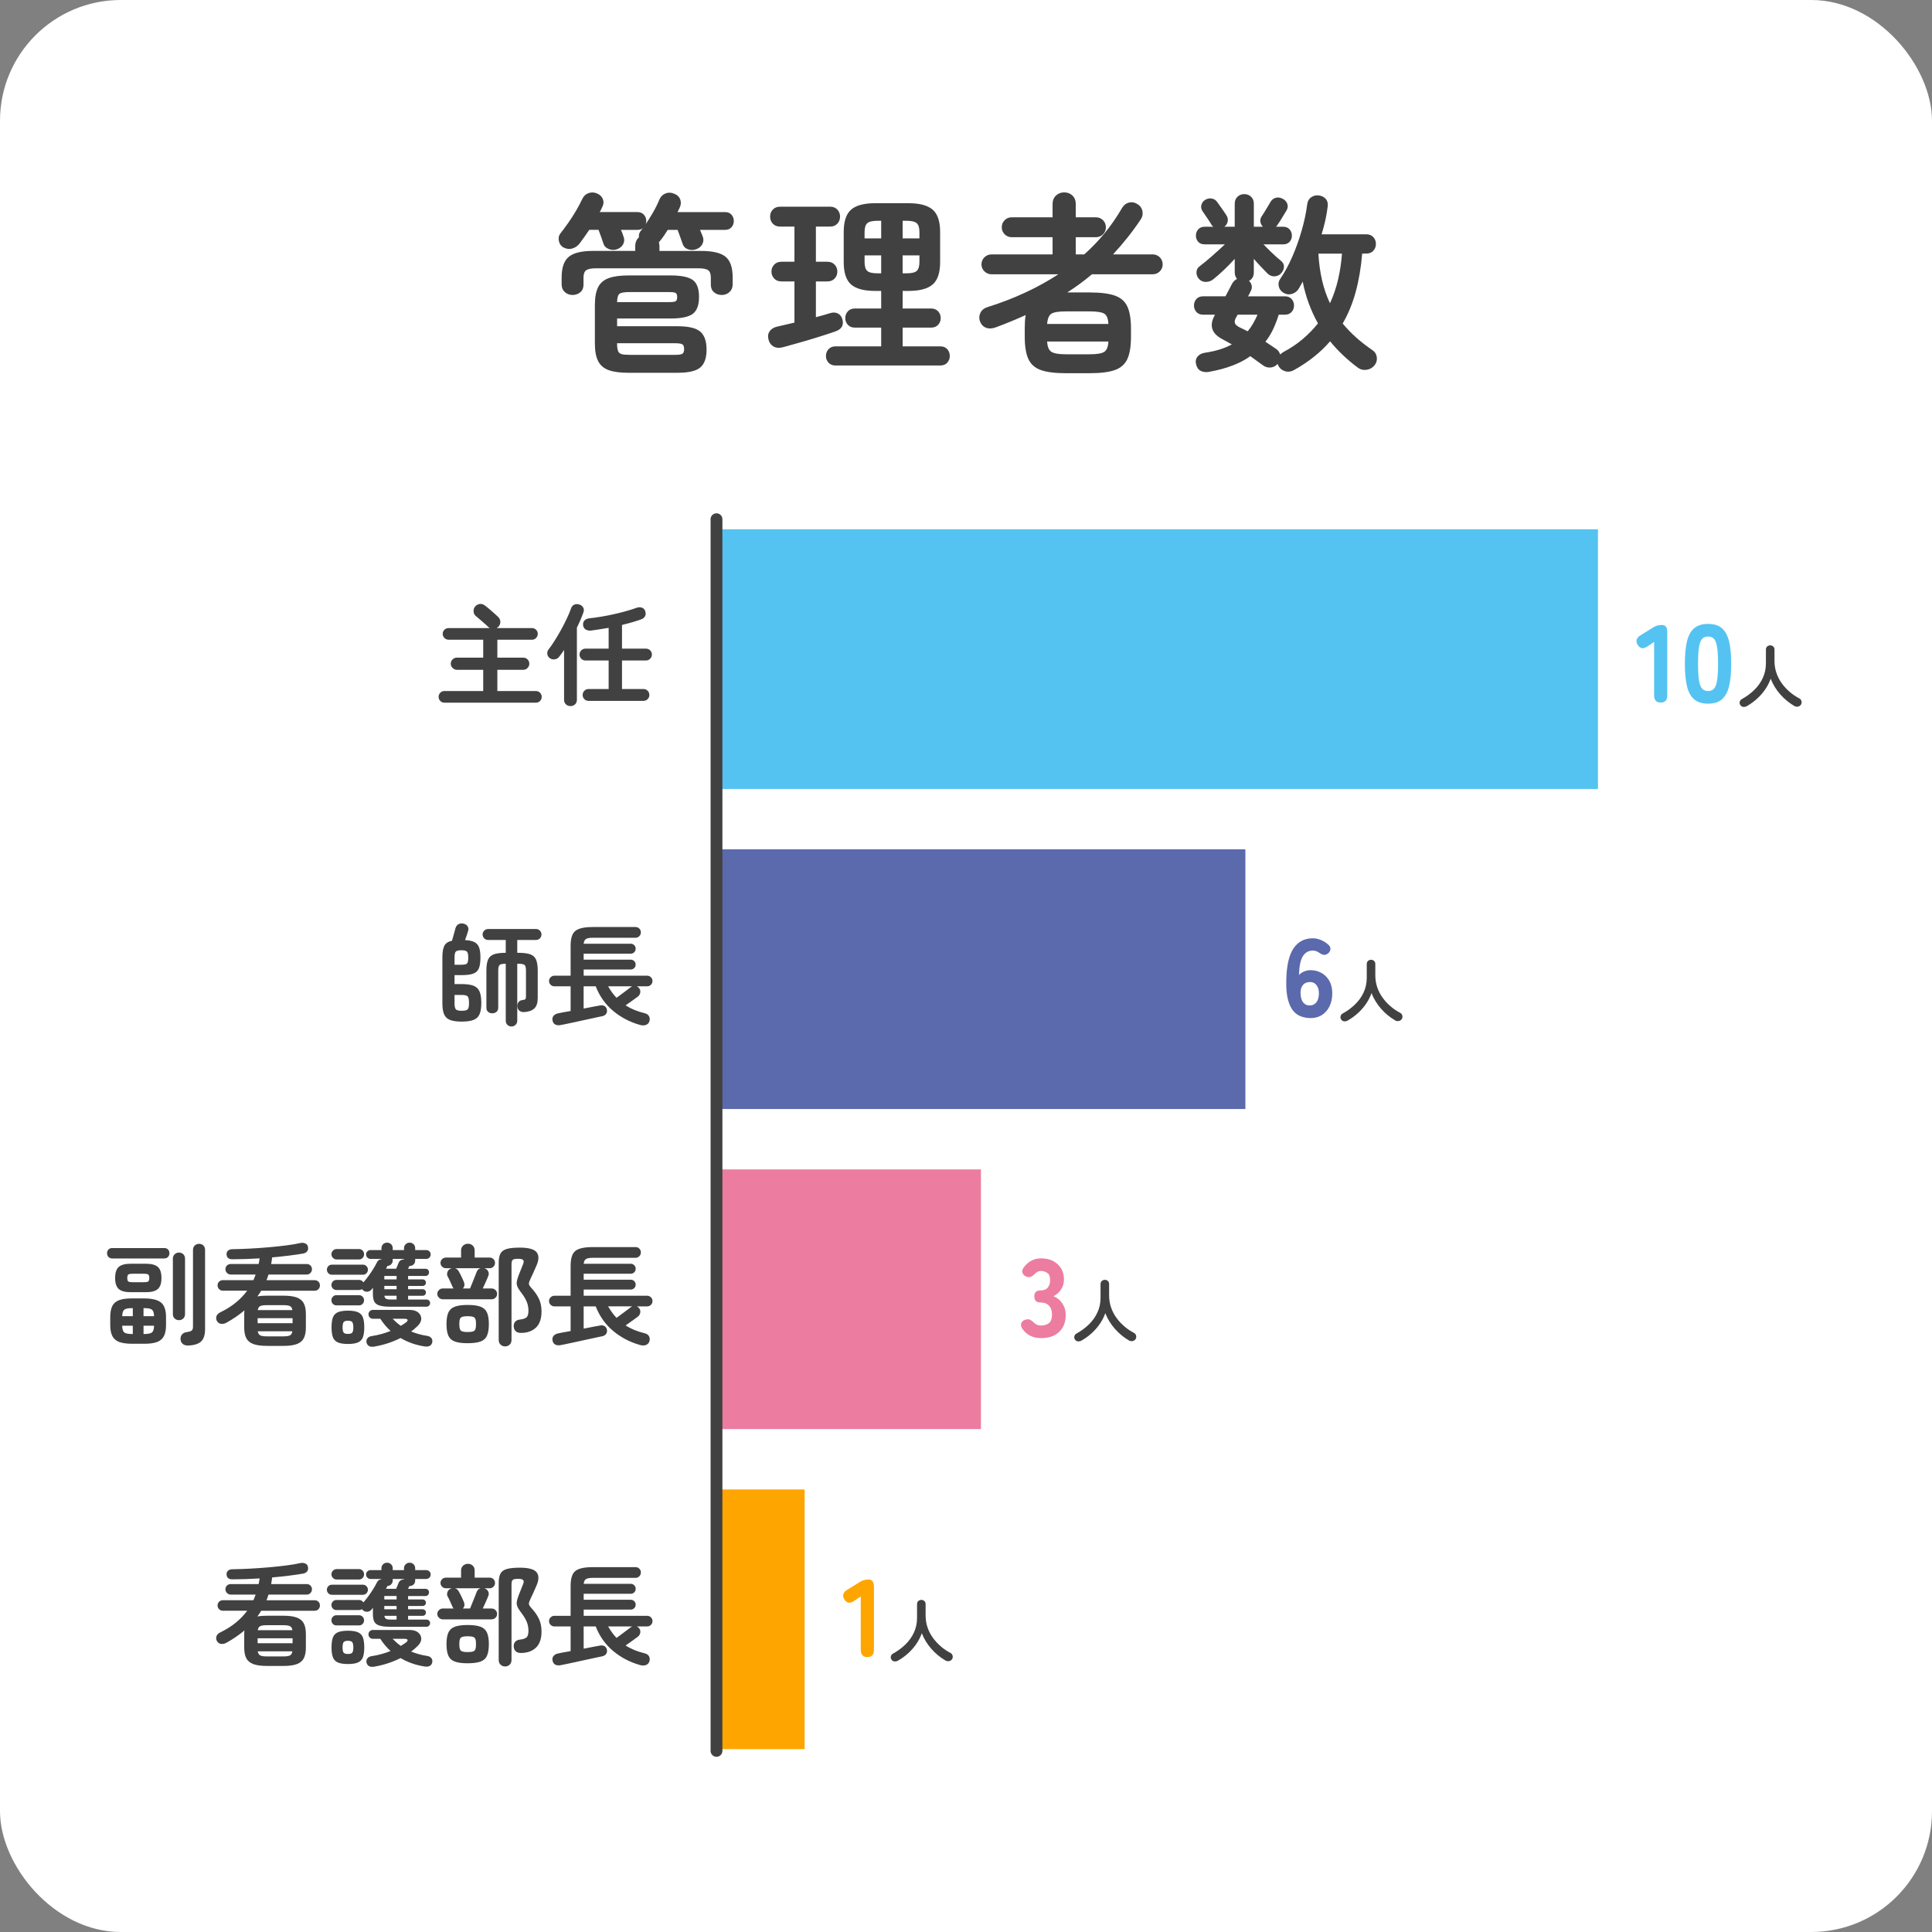 <?xml version="1.0" encoding="UTF-8"?><svg id="_イヤー_2" xmlns="http://www.w3.org/2000/svg" viewBox="0 0 160 160"><rect x="0" y="0" width="160" height="160" fill="#808080" stroke="none"/><defs><style>.cls-1{fill:#ed7ca1;}.cls-2{fill:#fff;}.cls-3{fill:orange;}.cls-4{fill:#414141;}.cls-5{fill:#5b69ad;}.cls-6{fill:#54c3f1;}.cls-7{fill:none;stroke:#414141;stroke-linecap:round;stroke-linejoin:round;stroke-width:.979px;}</style></defs><g id="_イヤー_1-2"><g><rect class="cls-2" width="160" height="160" rx="10" ry="10"/><g><path class="cls-4" d="M47.408,24.427c-.245,0-.456-.08-.632-.239-.176-.16-.264-.374-.264-.641v-.56c0-.821,.197-1.395,.592-1.72,.395-.326,1.066-.488,2.016-.488h3.488v-.384c0-.32,.102-.565,.304-.736-.021-.202,.026-.379,.144-.528l.192-.24c-.106,.097-.261,.145-.464,.145h-1.359c.042,.096,.082,.189,.119,.28s.066,.179,.088,.264c.086,.203,.082,.405-.008,.608-.091,.202-.259,.352-.504,.447-.234,.086-.467,.083-.695-.008-.23-.091-.377-.231-.441-.424-.053-.171-.119-.365-.199-.584s-.152-.413-.217-.584h-.768c-.287,.427-.56,.811-.816,1.152-.17,.202-.373,.336-.607,.399-.234,.064-.475,.032-.72-.096-.203-.117-.328-.299-.376-.544-.049-.245-.003-.453,.136-.624,.202-.256,.419-.547,.647-.872,.23-.325,.445-.661,.648-1.008s.373-.67,.512-.968c.117-.246,.297-.408,.537-.488,.239-.08,.482-.062,.728,.056,.224,.106,.373,.264,.448,.472,.074,.208,.053,.419-.064,.633-.031,.074-.064,.146-.096,.216-.032,.069-.07,.136-.112,.2h3.12c.225,0,.402,.071,.536,.216,.133,.144,.2,.317,.2,.52,0,.118-.021,.214-.064,.288,.213-.309,.424-.646,.632-1.008s.382-.715,.521-1.056c.105-.245,.277-.414,.512-.504,.234-.091,.485-.078,.752,.04,.234,.096,.389,.253,.464,.472s.059,.439-.048,.664c-.032,.063-.062,.125-.088,.184-.027,.059-.057,.12-.088,.185h3.936c.225,0,.4,.071,.528,.216,.128,.144,.192,.317,.192,.52s-.064,.376-.192,.521c-.128,.144-.304,.216-.528,.216h-2.08c.043,.096,.083,.189,.12,.28,.038,.091,.072,.179,.104,.264,.085,.214,.077,.422-.024,.624-.102,.203-.27,.347-.504,.432-.235,.086-.464,.088-.688,.009-.224-.08-.373-.232-.447-.456-.054-.16-.12-.35-.2-.568s-.151-.413-.216-.584h-.816c-.106,.171-.211,.331-.312,.479-.101,.15-.205,.288-.312,.416-.011,.021-.026,.043-.048,.064l-.064,.064c.033,.096,.049,.208,.049,.336v.384h3.455c.949,0,1.622,.16,2.017,.479,.395,.32,.592,.891,.592,1.712v.576c0,.267-.088,.48-.264,.641-.177,.159-.387,.239-.632,.239-.256,0-.473-.074-.648-.224s-.264-.357-.264-.624v-.592c0-.299-.072-.501-.217-.608-.144-.106-.413-.16-.807-.16h-8.496c-.385,0-.651,.054-.801,.16-.149,.107-.224,.31-.224,.608v.592c0,.267-.089,.475-.265,.624s-.392,.224-.647,.224Zm4.672,6.448c-.693,0-1.245-.072-1.655-.216-.412-.145-.707-.395-.889-.752s-.271-.846-.271-1.464v-3.185c0-.618,.088-1.106,.264-1.464s.469-.61,.88-.76c.41-.149,.957-.224,1.64-.224h3.473c.885,0,1.501,.125,1.848,.376,.346,.25,.52,.717,.52,1.399s-.174,1.152-.52,1.408c-.347,.256-.963,.384-1.848,.384h-4.416v.641h5.008c.906,0,1.533,.149,1.88,.447,.347,.299,.521,.795,.521,1.488s-.174,1.187-.521,1.48c-.347,.293-.974,.439-1.88,.439h-4.032Zm-.976-5.855h4.32c.287,0,.469-.027,.543-.08,.074-.054,.112-.166,.112-.336,0-.171-.038-.283-.112-.336-.074-.054-.256-.08-.543-.08h-3.281c-.426,0-.703,.045-.832,.136-.127,.091-.197,.322-.207,.696Zm1.072,4.367h3.743c.31,0,.509-.031,.601-.096,.09-.063,.136-.192,.136-.384,0-.192-.046-.32-.136-.384-.092-.064-.291-.097-.601-.097h-4.815v.017c0,.277,.025,.485,.08,.624,.053,.139,.156,.227,.312,.264,.154,.037,.382,.056,.681,.056Z"/><path class="cls-4" d="M64.817,28.763c-.299,.075-.552,.051-.761-.071-.207-.123-.344-.307-.407-.553-.075-.276-.046-.512,.088-.703,.134-.192,.339-.32,.616-.385,.213-.053,.442-.106,.688-.16,.246-.053,.496-.111,.752-.176v-3.408h-1.072c-.256,0-.459-.079-.607-.239-.149-.16-.225-.353-.225-.576s.075-.416,.225-.576c.148-.16,.352-.24,.607-.24h1.072v-2.912h-1.184c-.256,0-.459-.08-.608-.239-.149-.16-.224-.357-.224-.593,0-.224,.074-.416,.224-.575,.149-.16,.353-.24,.608-.24h4.144c.245,0,.442,.08,.593,.24,.148,.159,.224,.352,.224,.575,0,.235-.075,.433-.224,.593-.15,.159-.348,.239-.593,.239h-1.184v2.912h.944c.256,0,.458,.08,.607,.24s.225,.353,.225,.576-.075,.416-.225,.576-.352,.239-.607,.239h-.944v2.961c.213-.054,.421-.109,.624-.169,.202-.058,.389-.114,.56-.168,.245-.074,.459-.063,.64,.032,.182,.097,.305,.256,.369,.48,.139,.49-.059,.826-.593,1.008-.362,.128-.808,.274-1.336,.439-.528,.166-1.063,.326-1.608,.48-.543,.154-1.013,.285-1.407,.392Zm4.368,1.505c-.235,0-.424-.078-.568-.232-.145-.155-.216-.339-.216-.552,0-.225,.071-.413,.216-.568,.145-.154,.333-.232,.568-.232h3.791v-1.552h-2.191c-.234,0-.424-.077-.568-.231-.144-.155-.216-.339-.216-.553,0-.224,.072-.413,.216-.567,.145-.154,.334-.232,.568-.232h2.191v-1.456h-.496c-.928,0-1.594-.178-2-.536-.404-.356-.607-.973-.607-1.848v-2.496c0-.874,.203-1.49,.607-1.848,.406-.357,1.072-.536,2-.536h2.753c.928,0,1.597,.179,2.008,.536s.616,.974,.616,1.848v2.496c0,.875-.205,1.491-.616,1.848-.411,.358-1.08,.536-2.008,.536h-.48v1.456h2.353c.245,0,.439,.078,.584,.232,.144,.154,.216,.344,.216,.567,0,.214-.072,.397-.216,.553-.145,.154-.339,.231-.584,.231h-2.353v1.552h3.12c.246,0,.438,.078,.576,.232,.139,.155,.208,.344,.208,.568,0,.213-.069,.396-.208,.552-.139,.154-.33,.232-.576,.232h-8.688Zm2.416-10.528h1.375v-1.456h-.303c-.416,0-.699,.066-.849,.2-.149,.133-.224,.381-.224,.744v.512Zm1.072,2.896h.303v-1.487h-1.375v.544c0,.362,.074,.61,.224,.744,.149,.133,.433,.199,.849,.199Zm2.079-2.896h1.392v-.512c0-.363-.074-.611-.223-.744-.15-.134-.433-.2-.849-.2h-.32v1.456Zm0,2.896h.32c.416,0,.698-.066,.849-.199,.148-.134,.223-.382,.223-.744v-.544h-1.392v1.487Z"/><path class="cls-4" d="M88.273,30.908c-.896,0-1.59-.088-2.08-.264-.49-.177-.835-.483-1.032-.921-.197-.437-.296-1.045-.296-1.823v-.688c0-.213,.006-.413,.016-.6,.011-.187,.032-.36,.064-.521-.779,.353-1.595,.688-2.448,1.008-.31,.118-.584,.134-.823,.049-.24-.086-.414-.267-.521-.544-.085-.246-.069-.483,.048-.713,.117-.229,.325-.386,.624-.472,2.165-.683,4.106-1.584,5.824-2.704h-5.536c-.225,0-.419-.08-.584-.239-.166-.16-.248-.353-.248-.576,0-.234,.082-.433,.248-.593,.165-.159,.359-.239,.584-.239h5.057v-1.424h-3.393c-.225,0-.416-.08-.576-.24s-.24-.353-.24-.576c0-.234,.08-.432,.24-.592s.352-.24,.576-.24h3.393v-1.104c0-.287,.093-.52,.279-.695s.413-.265,.68-.265c.277,0,.507,.089,.688,.265,.181,.176,.272,.408,.272,.695v1.104h1.664c.234,0,.432,.08,.592,.24s.24,.357,.24,.592c0,.224-.08,.416-.24,.576s-.357,.24-.592,.24h-1.664v1.424h.703c1.238-1.099,2.277-2.373,3.12-3.824,.139-.245,.331-.4,.576-.464,.245-.064,.485-.021,.72,.128,.213,.128,.347,.314,.4,.56,.053,.246,.01,.475-.128,.688-.362,.544-.736,1.056-1.12,1.536-.385,.479-.779,.938-1.184,1.376h3.279c.234,0,.432,.08,.592,.239,.16,.16,.24,.358,.24,.593,0,.224-.08,.416-.24,.576-.16,.159-.357,.239-.592,.239h-5.023c-.662,.555-1.344,1.057-2.049,1.504h1.856c.907,0,1.605,.088,2.097,.265,.49,.176,.834,.479,1.031,.912,.197,.432,.296,1.037,.296,1.815v.688c0,.778-.099,1.387-.296,1.823-.197,.438-.541,.744-1.031,.921-.491,.176-1.189,.264-2.097,.264h-1.968Zm-1.553-4.08h5.072c-.021-.438-.133-.72-.336-.848s-.607-.192-1.216-.192h-1.968c-.598,0-.998,.064-1.2,.192s-.319,.41-.353,.848Zm1.553,2.512h1.968c.608,0,1.013-.069,1.216-.208s.314-.421,.336-.848h-5.072c.021,.427,.137,.709,.345,.848s.61,.208,1.208,.208Z"/><path class="cls-4" d="M100.144,30.796c-.277,.043-.512,.017-.703-.08-.192-.096-.32-.277-.385-.544-.064-.245-.026-.456,.112-.632s.347-.285,.624-.328c.875-.128,1.615-.357,2.225-.688-.129-.075-.257-.146-.385-.217-.128-.068-.25-.136-.368-.199-.938-.48-1.151-1.163-.64-2.048h-.992c-.234,0-.418-.075-.552-.225s-.2-.325-.2-.528c0-.213,.066-.394,.2-.544,.134-.148,.317-.224,.552-.224h1.855c.097-.182,.189-.357,.281-.528,.09-.17,.172-.33,.248-.479,.117-.214,.261-.357,.432-.433-.129-.148-.192-.33-.192-.544v-1.119c-.277,.309-.573,.613-.888,.911-.314,.299-.605,.555-.872,.769-.182,.149-.39,.227-.624,.231-.234,.006-.432-.082-.592-.264-.139-.16-.203-.344-.192-.552s.101-.371,.272-.488c.309-.234,.664-.528,1.063-.88s.739-.661,1.017-.928h-1.681c-.224,0-.399-.069-.528-.208-.127-.139-.191-.31-.191-.513s.064-.376,.191-.52c.129-.144,.305-.216,.528-.216h.736c-.075-.043-.14-.112-.192-.208-.043-.085-.111-.197-.208-.336-.096-.139-.192-.28-.288-.424-.096-.145-.17-.254-.224-.328-.106-.16-.136-.331-.088-.513,.048-.181,.151-.319,.312-.416,.171-.106,.352-.144,.545-.111,.191,.032,.346,.133,.463,.304,.054,.075,.131,.184,.232,.328,.102,.144,.203,.288,.305,.432,.101,.145,.173,.254,.215,.328,.107,.16,.142,.331,.104,.512-.038,.182-.131,.326-.28,.433h.864v-1.904c0-.245,.077-.439,.231-.584,.155-.144,.339-.216,.553-.216,.224,0,.413,.072,.568,.216,.154,.145,.231,.339,.231,.584v1.904h.752c-.106-.106-.176-.237-.208-.393-.031-.154,0-.306,.096-.456,.054-.074,.125-.187,.217-.336,.09-.148,.181-.298,.271-.447s.157-.262,.2-.336c.106-.214,.253-.353,.44-.416,.186-.064,.381-.049,.584,.048,.191,.085,.328,.222,.408,.408,.079,.187,.061,.381-.057,.584-.054,.085-.128,.208-.225,.367-.096,.16-.191,.317-.287,.473-.096,.154-.176,.274-.24,.359-.043,.064-.08,.112-.112,.145h.593c.224,0,.399,.072,.527,.216s.191,.317,.191,.52-.063,.374-.191,.513-.304,.208-.527,.208h-1.633c.213,.224,.453,.464,.721,.72,.266,.256,.501,.464,.703,.624,.182,.139,.272,.304,.272,.496s-.075,.373-.224,.544c-.139,.16-.318,.248-.537,.264-.219,.017-.418-.061-.6-.231-.16-.16-.342-.347-.543-.561-.203-.213-.4-.432-.593-.655v1.119c0,.331-.134,.565-.399,.704,.117,.107,.191,.238,.224,.393s0,.317-.097,.487c-.031,.064-.063,.131-.096,.2-.031,.069-.069,.137-.111,.2h3.056c.234,0,.419,.075,.552,.224,.133,.15,.2,.331,.2,.544,0,.203-.067,.379-.2,.528s-.317,.225-.552,.225h-.513c-.139,.438-.295,.842-.471,1.216-.177,.373-.388,.715-.633,1.023,.16,.107,.314,.211,.464,.312s.288,.194,.416,.279c.097,.064,.171,.137,.224,.217,.054,.08,.092,.162,.113,.248,.042-.032,.084-.064,.127-.097,.043-.031,.086-.063,.129-.096,.607-.32,1.148-.683,1.623-1.088s.894-.837,1.256-1.296c-.299-.533-.555-1.091-.768-1.672-.213-.582-.379-1.177-.496-1.784-.053,.106-.111,.213-.176,.32-.064,.106-.123,.208-.176,.304-.139,.202-.326,.336-.561,.399-.234,.064-.459,.032-.672-.096-.203-.117-.334-.288-.392-.512-.06-.225-.024-.433,.104-.624,.373-.544,.711-1.165,1.016-1.864,.304-.698,.562-1.421,.775-2.168,.213-.746,.363-1.45,.448-2.112,.032-.288,.144-.498,.336-.632,.192-.133,.405-.184,.64-.151,.246,.031,.438,.13,.576,.296,.139,.165,.188,.387,.145,.664-.043,.362-.107,.733-.192,1.111-.085,.379-.187,.761-.304,1.145h3.695c.246,0,.44,.077,.584,.231,.145,.155,.217,.345,.217,.568s-.072,.413-.217,.568c-.144,.154-.338,.231-.584,.231h-.336c-.096,1.152-.274,2.208-.535,3.168-.262,.96-.622,1.835-1.08,2.624,.661,.8,1.477,1.531,2.447,2.192,.214,.139,.339,.333,.377,.584,.037,.25-.024,.478-.185,.68-.171,.213-.392,.339-.664,.376s-.515-.023-.728-.184c-.886-.662-1.648-1.387-2.289-2.176-.789,.917-1.786,1.712-2.991,2.384-.256,.139-.507,.168-.752,.088s-.421-.222-.528-.424c-.011-.032-.023-.062-.039-.088-.017-.027-.03-.057-.041-.089-.139,.171-.325,.27-.56,.297-.235,.026-.454-.035-.656-.185-.171-.117-.341-.24-.512-.368s-.347-.256-.528-.384c-.843,.608-1.979,1.04-3.408,1.296Zm3.185-3.359c.159-.192,.306-.403,.44-.633,.133-.229,.258-.477,.375-.743h-1.647l-.08,.144c-.139,.214-.189,.392-.152,.536,.038,.144,.185,.274,.44,.392,.096,.043,.197,.091,.304,.145,.106,.053,.214,.106,.32,.16Zm6.815-2.32c.289-.629,.512-1.288,.672-1.977,.16-.688,.268-1.399,.32-2.136h-1.951c.042,.769,.141,1.494,.295,2.176,.154,.684,.377,1.328,.664,1.937Z"/></g></g><g><g><g><rect class="cls-3" x="59.337" y="123.35" width="7.3" height="21.505"/><rect class="cls-1" x="59.337" y="96.845" width="21.9" height="21.505"/><rect class="cls-5" x="59.337" y="70.339" width="43.8" height="21.505"/><rect class="cls-6" x="59.337" y="43.834" width="73" height="21.505"/></g><line class="cls-7" x1="59.337" y1="145" x2="59.337" y2="43"/></g><g><g><path class="cls-4" d="M36.8,58.191c-.135,0-.246-.047-.338-.142s-.139-.209-.139-.344c0-.128,.047-.239,.139-.334s.203-.143,.338-.143h3.217v-1.759h-2.182c-.135,0-.252-.051-.352-.151-.102-.101-.152-.219-.152-.353,0-.141,.051-.26,.152-.357,.1-.098,.217-.146,.352-.146h2.182v-1.484h-2.869c-.133,0-.248-.048-.342-.143-.096-.095-.143-.209-.143-.344,0-.134,.047-.247,.143-.339,.094-.091,.209-.137,.342-.137h3.428c-.068-.031-.123-.07-.166-.119-.078-.08-.182-.175-.311-.284-.129-.11-.256-.222-.385-.335-.129-.112-.234-.203-.32-.27-.111-.098-.168-.227-.174-.386-.008-.158,.041-.296,.146-.412,.109-.115,.238-.18,.385-.192,.146-.012,.287,.034,.422,.138,.098,.073,.215,.168,.352,.284,.139,.116,.271,.233,.404,.353,.131,.119,.236,.216,.314,.289,.123,.115,.188,.253,.193,.412s-.053,.299-.174,.421c-.043,.043-.09,.077-.139,.102h2.934c.133,0,.246,.046,.338,.137,.092,.092,.139,.205,.139,.339,0,.135-.047,.249-.139,.344s-.205,.143-.338,.143h-2.869v1.484h2.145c.141,0,.26,.049,.357,.146s.146,.217,.146,.357c0,.134-.049,.252-.146,.353s-.217,.151-.357,.151h-2.145v1.759h3.197c.135,0,.248,.048,.34,.143s.137,.206,.137,.334c0,.135-.045,.249-.137,.344s-.205,.142-.34,.142h-7.586Z"/><path class="cls-4" d="M47.245,58.475c-.146,0-.271-.047-.375-.142-.105-.095-.156-.222-.156-.381v-4.123c-.068,.104-.137,.203-.207,.298s-.139,.185-.205,.271c-.092,.116-.213,.185-.363,.206-.148,.021-.285-.011-.406-.096-.117-.086-.186-.199-.207-.34-.021-.14,.012-.266,.096-.375,.16-.202,.33-.447,.514-.738,.184-.29,.363-.597,.541-.92,.178-.324,.338-.639,.48-.944,.145-.306,.256-.574,.334-.806,.057-.159,.148-.265,.279-.316,.133-.052,.268-.054,.408-.005,.141,.043,.246,.124,.316,.243s.078,.255,.023,.407c-.141,.397-.32,.819-.541,1.265v5.974c0,.159-.053,.286-.156,.381s-.229,.142-.375,.142Zm1.494-.431c-.135,0-.25-.047-.344-.142-.096-.095-.143-.209-.143-.344,0-.141,.047-.258,.143-.353,.094-.095,.209-.143,.344-.143h1.666v-2.363h-1.924c-.135,0-.248-.049-.344-.147-.094-.097-.141-.213-.141-.348s.047-.249,.141-.344c.096-.095,.209-.142,.344-.142h1.924v-1.723c-.256,.043-.508,.084-.756,.123-.246,.04-.486,.075-.719,.105-.158,.013-.301-.018-.426-.091s-.197-.192-.215-.357c-.02-.153,.02-.281,.113-.385,.096-.104,.229-.165,.398-.184,.295-.03,.615-.075,.967-.133s.707-.127,1.064-.206c.355-.079,.697-.165,1.021-.257,.322-.092,.604-.18,.842-.266,.158-.061,.309-.07,.449-.027s.234,.135,.283,.274c.062,.172,.061,.316-.004,.436s-.16,.203-.289,.252c-.471,.171-1.01,.33-1.621,.477v1.961h1.979c.141,0,.258,.047,.354,.142,.094,.095,.143,.209,.143,.344s-.049,.251-.143,.348c-.096,.099-.213,.147-.354,.147h-1.979v2.363h1.768c.141,0,.258,.048,.354,.143,.094,.095,.143,.212,.143,.353,0,.135-.049,.249-.143,.344-.096,.095-.213,.142-.354,.142h-4.543Z"/></g><g><path class="cls-4" d="M38.247,84.605c-.408,0-.73-.045-.967-.133-.234-.088-.4-.242-.498-.463s-.146-.527-.146-.926v-3.793c0-.434,.055-.756,.164-.967s.32-.35,.633-.416c.029-.098,.064-.215,.1-.354,.037-.137,.074-.27,.111-.398s.064-.229,.082-.303c.049-.158,.141-.268,.275-.33,.133-.061,.277-.066,.43-.018,.146,.043,.25,.123,.312,.238,.061,.115,.066,.242,.018,.375-.023,.092-.061,.207-.109,.344-.049,.139-.096,.268-.139,.391,.33,.018,.588,.074,.775,.168,.186,.096,.316,.244,.389,.445,.074,.201,.111,.479,.111,.834,0,.385-.043,.682-.129,.893s-.24,.357-.463,.439c-.223,.084-.549,.125-.977,.125h-.576v.742h.596c.414,0,.74,.045,.975,.137,.236,.092,.402,.25,.5,.477s.146,.541,.146,.943c0,.41-.051,.727-.15,.949-.102,.223-.27,.379-.504,.467-.236,.088-.555,.133-.959,.133Zm-.604-4.709h.576c.244,0,.398-.037,.463-.111,.064-.072,.096-.234,.096-.484s-.035-.414-.104-.49c-.07-.076-.225-.115-.463-.115s-.393,.037-.463,.109c-.07,.074-.105,.236-.105,.486v.605Zm.604,3.811c.252,0,.412-.039,.486-.119,.074-.078,.109-.256,.109-.531,0-.281-.037-.461-.113-.541-.076-.078-.24-.119-.49-.119h-.596v.688c0,.27,.039,.439,.119,.514,.078,.072,.24,.109,.484,.109Zm4.115,1.301c-.135,0-.248-.043-.34-.133-.092-.088-.137-.205-.137-.352v-4.709c-.27,0-.439,.035-.514,.104-.072,.07-.109,.223-.109,.455v3.068c0,.16-.049,.279-.146,.357-.098,.08-.215,.119-.35,.119-.133,0-.248-.039-.342-.119-.096-.078-.143-.197-.143-.357v-3.068c0-.385,.045-.686,.137-.898,.092-.215,.254-.361,.486-.445,.232-.082,.559-.123,.98-.123v-1.062h-1.457c-.129,0-.236-.045-.326-.133-.088-.088-.133-.197-.133-.326,0-.121,.045-.227,.133-.314,.09-.09,.197-.135,.326-.135h3.967c.123,0,.229,.045,.316,.135,.088,.088,.133,.193,.133,.314,0,.129-.045,.238-.133,.326s-.193,.133-.316,.133h-1.557v1.062h.082c.428,0,.758,.041,.99,.123,.23,.084,.393,.23,.484,.441,.092,.209,.139,.512,.139,.902v2.271c0,.402-.094,.693-.281,.871-.186,.176-.469,.277-.846,.303-.148,.006-.273-.029-.377-.105s-.162-.189-.174-.336c-.018-.141,.006-.262,.074-.365,.066-.104,.168-.166,.301-.184,.154-.018,.246-.047,.279-.082,.035-.037,.051-.123,.051-.258v-2.115c0-.232-.037-.385-.113-.455-.078-.068-.252-.104-.527-.104h-.082v4.709c0,.146-.049,.264-.143,.352-.096,.09-.207,.133-.334,.133Z"/><path class="cls-4" d="M46.439,84.888c-.178,.037-.328,.023-.453-.041s-.203-.184-.234-.361c-.023-.146,.012-.271,.105-.375,.096-.104,.223-.168,.381-.193,.043-.012,.158-.037,.348-.072,.189-.037,.412-.076,.67-.119v-2.045h-1.348c-.115,0-.219-.041-.307-.127s-.133-.189-.133-.312c0-.121,.045-.225,.133-.311s.191-.129,.307-.129h1.348v-2.473c0-.393,.051-.701,.154-.926,.105-.227,.291-.389,.561-.486,.268-.098,.646-.146,1.135-.146h3.527c.123,0,.227,.043,.312,.129s.129,.189,.129,.311c0,.123-.043,.229-.129,.316s-.189,.133-.312,.133h-3.527c-.281,0-.475,.035-.582,.105-.105,.07-.168,.201-.188,.389h3.895c.115,0,.213,.041,.293,.119,.08,.08,.119,.178,.119,.295,0,.115-.039,.213-.119,.293-.08,.078-.178,.119-.293,.119h-3.895v.494h3.895c.115,0,.213,.039,.293,.119s.119,.174,.119,.283c0,.117-.039,.215-.119,.293-.08,.08-.178,.119-.293,.119h-3.895v.514h5.26c.121,0,.227,.043,.311,.129,.086,.086,.129,.189,.129,.311,0,.123-.043,.227-.129,.312-.084,.086-.189,.127-.311,.127h-.861c.08,.037,.143,.086,.191,.148,.086,.109,.119,.23,.098,.365s-.084,.244-.188,.33c-.117,.092-.275,.207-.477,.348-.203,.141-.385,.27-.551,.385,.227,.146,.471,.273,.732,.381,.264,.107,.545,.197,.844,.27,.184,.043,.307,.131,.371,.262s.072,.271,.023,.418c-.055,.152-.156,.252-.303,.297-.146,.047-.303,.045-.467-.004-.832-.232-1.57-.617-2.219-1.154-.646-.539-1.133-1.219-1.455-2.045h-1v1.842c.336-.066,.635-.125,.895-.174,.258-.049,.41-.076,.453-.082,.152-.031,.279-.016,.379,.047,.102,.061,.168,.154,.197,.283,.031,.141,.012,.262-.059,.361-.07,.102-.18,.166-.326,.197-.035,.006-.139,.027-.307,.064s-.373,.08-.617,.133c-.246,.051-.506,.107-.779,.17-.275,.061-.537,.117-.783,.17-.248,.051-.457,.096-.629,.133-.17,.035-.277,.057-.32,.062Zm4.617-2.254c.105-.078,.234-.174,.391-.287s.305-.225,.449-.336c.143-.109,.252-.191,.324-.246,.055-.043,.098-.07,.129-.084h-1.988c.104,.178,.213,.346,.324,.506,.113,.158,.238,.307,.371,.447Z"/></g><g><path class="cls-4" d="M9.296,104.22c-.135,0-.24-.043-.316-.128-.076-.086-.115-.187-.115-.303,0-.122,.039-.225,.115-.307,.076-.083,.182-.124,.316-.124h4.307c.133,0,.238,.041,.314,.124,.078,.082,.115,.185,.115,.307,0,.116-.037,.217-.115,.303-.076,.085-.182,.128-.314,.128h-4.307Zm1.641,7.064c-.441,0-.793-.049-1.059-.146-.266-.099-.457-.262-.574-.49-.115-.229-.174-.536-.174-.921v-.65c0-.385,.057-.69,.17-.917,.113-.226,.299-.388,.559-.485s.613-.146,1.059-.146h.998c.666,0,1.139,.113,1.416,.339,.279,.227,.418,.629,.418,1.21v.65c0,.385-.059,.691-.174,.921-.117,.229-.307,.392-.568,.49-.264,.098-.617,.146-1.062,.146h-1.008Zm-.129-4.27c-.453,0-.777-.089-.977-.267-.197-.177-.297-.479-.297-.906,0-.434,.1-.739,.297-.917,.199-.177,.523-.266,.977-.266h1.283c.457,0,.785,.089,.984,.266,.197,.178,.297,.483,.297,.917,0,.428-.1,.729-.297,.906-.199,.178-.527,.267-.984,.267h-1.283Zm-.688,1.988h.879v-.669h-.062c-.324,0-.541,.044-.646,.133-.107,.088-.164,.267-.17,.536Zm.816,1.475h.062v-.688h-.879c.006,.275,.061,.459,.164,.55,.105,.092,.322,.138,.652,.138Zm.062-4.288h.908c.184,0,.305-.02,.365-.06,.062-.039,.092-.136,.092-.288,0-.153-.029-.251-.092-.294-.061-.042-.182-.063-.365-.063h-.908c-.182,0-.305,.021-.365,.063-.062,.043-.092,.141-.092,.294,0,.152,.029,.249,.092,.288,.061,.04,.184,.06,.365,.06Zm.889,2.813h.871c-.006-.27-.062-.448-.17-.536-.105-.089-.322-.133-.645-.133h-.057v.669Zm0,1.475h.057c.328,0,.545-.046,.65-.138,.104-.091,.158-.274,.164-.55h-.871v.688Zm2.934-1.146c-.135,0-.252-.046-.354-.137-.102-.092-.15-.214-.15-.367v-4.59c0-.153,.049-.275,.15-.367,.102-.091,.219-.137,.354-.137,.139,0,.258,.046,.357,.137,.098,.092,.146,.214,.146,.367v4.59c0,.153-.049,.275-.146,.367-.1,.091-.219,.137-.357,.137Zm.77,2.099c-.172,.006-.314-.032-.432-.114-.115-.083-.184-.2-.201-.354-.025-.158,.006-.298,.092-.417s.205-.19,.357-.215c.219-.03,.371-.073,.453-.128,.082-.056,.123-.168,.123-.34v-6.349c0-.153,.049-.275,.146-.367s.217-.138,.357-.138,.258,.046,.354,.138c.094,.092,.143,.214,.143,.367v6.56c0,.471-.109,.81-.326,1.018-.217,.207-.572,.32-1.066,.339Z"/><path class="cls-4" d="M22.085,111.459c-.463,0-.832-.051-1.104-.151s-.465-.261-.582-.48c-.115-.221-.174-.514-.174-.88v-1.137c0-.049,.002-.099,.006-.15,.002-.052,.006-.1,.014-.143-.441,.373-.936,.712-1.484,1.018-.141,.079-.285,.112-.432,.101-.146-.013-.262-.083-.348-.211-.08-.128-.1-.263-.061-.403,.041-.141,.139-.25,.299-.329,.506-.245,.943-.519,1.311-.82,.365-.303,.68-.631,.943-.985h-2.025c-.115,0-.217-.042-.303-.128s-.127-.189-.127-.312,.041-.225,.127-.307c.086-.083,.188-.124,.303-.124h2.539c.029-.079,.062-.157,.096-.233s.062-.154,.086-.234h-2.061c-.123,0-.227-.044-.312-.133-.084-.088-.127-.19-.127-.307,0-.122,.043-.225,.127-.307,.086-.083,.189-.124,.312-.124h2.309c.037-.159,.064-.314,.082-.467-.391,.024-.773,.042-1.148,.055-.377,.012-.732,.019-1.068,.019-.336,.012-.51-.125-.521-.413-.008-.122,.035-.223,.123-.302s.209-.119,.361-.119c.453-.006,.938-.023,1.457-.051s1.039-.063,1.559-.109c.518-.046,1.006-.098,1.461-.156,.455-.058,.842-.124,1.158-.197,.16-.03,.297-.017,.412,.042,.117,.058,.188,.147,.211,.27,.031,.153,.01,.277-.064,.371-.072,.095-.18,.158-.32,.188-.354,.061-.754,.119-1.199,.174-.447,.055-.908,.104-1.385,.146-.018,.184-.045,.366-.082,.55h2.951c.121,0,.225,.041,.307,.124,.082,.082,.123,.185,.123,.307,0,.116-.041,.219-.123,.307-.082,.089-.186,.133-.307,.133h-3.17c-.043,.153-.1,.309-.166,.468h3.994c.123,0,.225,.041,.309,.124,.082,.082,.123,.185,.123,.307s-.041,.226-.123,.312c-.084,.086-.186,.128-.309,.128h-4.434c-.043,.08-.092,.159-.146,.238-.055,.08-.109,.156-.166,.229,.221-.037,.477-.056,.77-.056h1.385c.471,0,.84,.051,1.107,.151,.27,.101,.463,.262,.578,.481s.174,.513,.174,.879v1.137c0,.366-.059,.659-.174,.88-.115,.22-.309,.38-.578,.48-.268,.101-.637,.151-1.107,.151h-1.385Zm-.75-1.878h2.895v-.413h-2.895v.413Zm.01-1.082h2.867c-.025-.171-.092-.282-.201-.334-.111-.052-.291-.078-.541-.078h-1.385c-.25,0-.428,.026-.535,.078s-.176,.163-.205,.334Zm.74,2.172h1.385c.256,0,.438-.027,.545-.082,.107-.056,.172-.168,.197-.339h-2.867c.029,.171,.098,.283,.205,.339,.107,.055,.285,.082,.535,.082Z"/><path class="cls-4" d="M27.484,105.567c-.117,0-.215-.041-.293-.124-.08-.082-.119-.182-.119-.297,0-.11,.039-.207,.119-.289,.078-.082,.176-.124,.293-.124h2.584c.109,0,.205,.042,.283,.124,.08,.082,.119,.179,.119,.289,0,.115-.039,.215-.119,.297-.078,.083-.174,.124-.283,.124h-2.584Zm4.838,2.648c-.396,0-.699-.034-.908-.102-.207-.066-.348-.177-.42-.329-.074-.153-.111-.354-.111-.605v-.531c-.023,.031-.047,.059-.068,.083s-.045,.052-.068,.082c-.086,.098-.193,.151-.32,.16-.129,.01-.244-.025-.348-.105-.043-.036-.074-.073-.092-.109-.08,.049-.162,.073-.248,.073h-1.879c-.115,0-.213-.041-.293-.124-.08-.082-.119-.179-.119-.288,0-.116,.039-.216,.119-.298,.08-.083,.178-.124,.293-.124h1.879c.152,0,.271,.067,.357,.202,.135-.153,.273-.327,.416-.522,.145-.195,.279-.395,.404-.596,.125-.202,.227-.385,.307-.55,.072-.152,.195-.235,.367-.247v-.028h-.908c-.098,0-.184-.036-.256-.109-.074-.073-.109-.159-.109-.257,0-.104,.035-.19,.109-.261,.072-.07,.158-.105,.256-.105h.908v-.146c0-.141,.045-.254,.137-.339,.092-.086,.201-.129,.33-.129,.127,0,.238,.043,.33,.129,.092,.085,.137,.198,.137,.339v.146h.936v-.146c0-.141,.045-.254,.137-.339,.092-.086,.201-.129,.33-.129,.127,0,.236,.043,.324,.129,.09,.085,.133,.198,.133,.339v.146h.916c.105,0,.191,.035,.262,.105s.105,.157,.105,.261c0,.098-.035,.184-.105,.257s-.156,.109-.262,.109h-.916v.119c0,.141-.043,.254-.133,.34-.088,.085-.197,.128-.324,.128h-.027c0,.006-.006,.021-.02,.046-.006,.024-.018,.052-.035,.082-.02,.031-.037,.064-.057,.102h1.449c.084,0,.154,.027,.211,.082,.055,.055,.082,.125,.082,.211,0,.085-.027,.157-.082,.215-.057,.059-.127,.087-.211,.087h-1.439v.284h1.209c.074,0,.137,.026,.189,.078,.051,.052,.076,.117,.076,.197,0,.073-.025,.136-.076,.188-.053,.052-.115,.078-.189,.078h-1.209v.274h1.209c.074,0,.137,.026,.189,.078,.051,.052,.076,.114,.076,.188,0,.08-.025,.146-.076,.197-.053,.052-.115,.078-.189,.078h-1.209v.312h1.521c.086,0,.156,.027,.215,.082,.059,.056,.088,.126,.088,.211,0,.079-.029,.149-.088,.211-.059,.061-.129,.092-.215,.092h-2.996Zm-4.443-3.913c-.117,0-.217-.042-.303-.128-.086-.085-.129-.187-.129-.303,0-.115,.043-.217,.129-.302,.086-.086,.186-.129,.303-.129h1.85c.123,0,.223,.043,.303,.129,.08,.085,.119,.187,.119,.302,0,.116-.039,.218-.119,.303-.08,.086-.18,.128-.303,.128h-1.85Zm-.02,3.803c-.115,0-.213-.041-.293-.124-.08-.082-.119-.182-.119-.298,0-.115,.039-.215,.119-.297,.08-.083,.178-.124,.293-.124h1.879c.115,0,.213,.041,.293,.124,.08,.082,.119,.182,.119,.297,0,.116-.039,.216-.119,.298-.08,.083-.178,.124-.293,.124h-1.879Zm.953,3.197c-.359,0-.639-.044-.838-.133-.199-.088-.334-.233-.408-.435-.072-.202-.109-.471-.109-.807,0-.342,.037-.613,.109-.815,.074-.201,.209-.347,.408-.436,.199-.088,.479-.133,.838-.133,.367,0,.648,.045,.844,.133,.195,.089,.33,.234,.402,.436,.074,.202,.109,.474,.109,.815,0,.336-.035,.604-.109,.807-.072,.201-.207,.347-.402,.435-.195,.089-.477,.133-.844,.133Zm0-.833c.184,0,.305-.037,.361-.11,.059-.073,.088-.217,.088-.431s-.029-.358-.088-.436c-.057-.076-.178-.114-.361-.114-.178,0-.295,.038-.352,.114-.059,.077-.088,.222-.088,.436s.029,.357,.088,.431c.057,.073,.174,.11,.352,.11Zm2.162,1.054c-.152,.024-.281,.012-.389-.037s-.182-.141-.225-.274c-.037-.141-.018-.263,.059-.367,.078-.104,.189-.168,.336-.192,.287-.042,.564-.101,.834-.174,.268-.073,.521-.159,.76-.257-.324-.287-.607-.623-.852-1.008h-.623c-.098,0-.182-.036-.252-.109s-.105-.159-.105-.257c0-.104,.035-.19,.105-.261s.154-.105,.252-.105h3.051c.305,0,.541,.07,.709,.211,.168,.14,.252,.314,.252,.521s-.104,.409-.311,.605c-.08,.079-.164,.157-.252,.233s-.182,.148-.279,.215c.195,.08,.406,.151,.631,.216,.227,.063,.465,.114,.715,.151,.146,.024,.258,.085,.336,.183,.076,.098,.098,.217,.068,.357-.068,.275-.281,.385-.643,.33-.713-.11-1.373-.342-1.979-.696-.311,.158-.648,.299-1.012,.421s-.76,.221-1.188,.294Zm.854-5.571h1.016v-.284h-1.016v.284Zm0,.815h1.016v-.274h-1.016v.274Zm.494,.853h.521v-.312h-1.008c.012,.116,.055,.197,.125,.242,.068,.046,.189,.069,.361,.069Zm-.357-2.547h.842l.211-.505c.037-.091,.098-.16,.18-.206s.17-.068,.262-.068v-.037h-.936v.119c0,.135-.045,.245-.133,.33-.088,.086-.193,.132-.316,.138-.012,.036-.023,.067-.037,.092-.006,.024-.016,.047-.031,.068s-.029,.045-.041,.069Zm1.229,4.728c.078-.049,.154-.098,.229-.146,.072-.049,.141-.095,.201-.138,.104-.079,.146-.149,.129-.211-.02-.061-.098-.092-.238-.092h-1c.105,.104,.213,.206,.326,.308,.113,.101,.23,.193,.354,.279Z"/><path class="cls-4" d="M36.673,107.601c-.123,0-.229-.044-.32-.133s-.139-.194-.139-.316,.047-.228,.139-.315c.092-.089,.197-.133,.32-.133h.898c-.02-.019-.035-.038-.051-.06s-.029-.045-.041-.069c-.049-.122-.115-.271-.197-.449-.082-.177-.15-.314-.207-.412-.061-.115-.068-.238-.021-.366,.045-.128,.127-.22,.242-.274,.023-.013,.047-.021,.068-.028,.021-.006,.045-.012,.068-.018h-.504c-.121,0-.227-.043-.314-.129-.09-.085-.135-.189-.135-.312s.045-.226,.135-.312c.088-.085,.193-.128,.314-.128h1.256v-.587c0-.171,.057-.307,.17-.407s.246-.151,.398-.151c.158,0,.291,.051,.398,.151s.16,.236,.16,.407v.587h1.246c.123,0,.227,.043,.312,.128,.084,.086,.127,.189,.127,.312s-.043,.227-.127,.312c-.086,.086-.189,.129-.312,.129h-.439l.037,.018c.127,.043,.221,.126,.279,.248,.057,.122,.059,.247,.004,.375-.043,.116-.107,.272-.197,.468-.088,.195-.176,.385-.26,.568h.732c.127,0,.236,.044,.324,.133,.09,.088,.133,.193,.133,.315s-.043,.228-.133,.316c-.088,.089-.197,.133-.324,.133h-4.041Zm2.053,3.638c-.459,0-.814-.048-1.068-.143s-.43-.258-.531-.49c-.1-.231-.15-.55-.15-.952s.051-.72,.15-.948c.102-.229,.277-.393,.531-.49s.609-.146,1.068-.146c.463,0,.822,.049,1.076,.146s.432,.261,.531,.49c.102,.229,.152,.545,.152,.948s-.051,.721-.152,.952c-.1,.232-.277,.396-.531,.49s-.613,.143-1.076,.143Zm-.395-4.535h.596c.055-.135,.119-.292,.193-.473,.072-.18,.143-.354,.209-.521,.068-.168,.117-.295,.148-.381,.055-.152,.16-.253,.32-.302h-2.117c.123,.036,.221,.112,.293,.229,.043,.067,.094,.159,.152,.275,.057,.116,.111,.23,.164,.343,.053,.113,.09,.2,.115,.262,.098,.232,.072,.421-.074,.568Zm.395,3.609c.189,0,.334-.015,.436-.046,.1-.03,.168-.093,.205-.188s.055-.236,.055-.426-.018-.33-.055-.422-.105-.152-.205-.184c-.102-.03-.246-.045-.436-.045-.184,0-.326,.015-.426,.045-.102,.031-.17,.092-.207,.184s-.055,.232-.055,.422,.018,.331,.055,.426,.105,.157,.207,.188c.1,.031,.242,.046,.426,.046Zm3.105,1.191c-.146,0-.271-.049-.375-.146s-.156-.227-.156-.385v-6.359c0-.336,.045-.597,.137-.783s.266-.317,.518-.394c.254-.076,.615-.115,1.086-.115,.746,0,1.217,.134,1.412,.399s.18,.646-.047,1.141c-.084,.195-.164,.375-.238,.54-.072,.165-.146,.321-.219,.468-.074,.152-.119,.271-.139,.357-.018,.085-.004,.165,.043,.238,.045,.073,.125,.174,.242,.302,.238,.263,.422,.541,.555,.834,.131,.293,.197,.629,.197,1.008,0,.599-.156,1.045-.463,1.338-.309,.293-.727,.439-1.252,.439-.164,0-.301-.042-.406-.128-.107-.086-.168-.217-.18-.395-.012-.158,.025-.291,.115-.398,.088-.106,.227-.169,.416-.188,.256-.03,.436-.093,.537-.188,.1-.095,.15-.276,.15-.546s-.049-.518-.146-.746c-.098-.229-.227-.447-.385-.655-.135-.177-.236-.324-.307-.439-.07-.116-.113-.228-.129-.335-.016-.106-.006-.225,.027-.353s.088-.29,.16-.485c.061-.153,.117-.29,.166-.413,.049-.122,.104-.259,.164-.412,.066-.158,.074-.274,.018-.348-.055-.073-.197-.11-.43-.11-.227,0-.373,.029-.439,.087-.068,.059-.102,.185-.102,.381v6.258c0,.158-.051,.287-.156,.385-.104,.098-.229,.146-.375,.146Z"/><path class="cls-4" d="M46.441,111.394c-.178,.037-.33,.023-.455-.041s-.203-.185-.232-.362c-.025-.146,.01-.271,.105-.375,.094-.104,.221-.168,.379-.192,.043-.013,.16-.037,.35-.073,.189-.037,.412-.076,.668-.119v-2.044h-1.346c-.117,0-.219-.042-.309-.128-.088-.085-.133-.189-.133-.312s.045-.226,.133-.312c.09-.085,.191-.128,.309-.128h1.346v-2.474c0-.392,.053-.7,.156-.926s.289-.388,.559-.485,.648-.146,1.137-.146h3.527c.121,0,.227,.042,.311,.128,.086,.086,.129,.189,.129,.312s-.043,.228-.129,.316c-.084,.088-.189,.133-.311,.133h-3.527c-.281,0-.475,.035-.582,.105s-.17,.2-.188,.389h3.893c.117,0,.215,.04,.295,.119,.078,.08,.119,.178,.119,.294,0,.115-.041,.214-.119,.293-.08,.079-.178,.119-.295,.119h-3.893v.494h3.893c.117,0,.215,.04,.295,.119,.078,.08,.119,.175,.119,.284,0,.116-.041,.214-.119,.293-.08,.08-.178,.119-.295,.119h-3.893v.514h5.258c.123,0,.227,.043,.312,.128,.086,.086,.129,.189,.129,.312s-.043,.227-.129,.312c-.086,.086-.189,.128-.312,.128h-.861c.08,.037,.145,.086,.193,.147,.086,.109,.117,.231,.096,.366s-.084,.244-.188,.33c-.115,.091-.275,.207-.477,.348s-.385,.269-.549,.385c.225,.146,.469,.273,.732,.381,.262,.106,.543,.196,.844,.27,.182,.043,.307,.13,.371,.262,.062,.131,.07,.271,.021,.417-.055,.152-.156,.252-.303,.298s-.301,.044-.467-.005c-.83-.232-1.57-.617-2.217-1.154-.648-.538-1.133-1.219-1.457-2.044h-.998v1.842c.336-.066,.633-.125,.893-.174s.41-.076,.453-.082c.152-.031,.279-.016,.381,.046,.102,.061,.166,.155,.197,.283,.029,.141,.01,.262-.061,.362s-.178,.166-.324,.197c-.037,.006-.139,.027-.307,.063-.168,.037-.375,.081-.619,.133s-.504,.108-.779,.17c-.273,.061-.535,.117-.783,.17-.246,.052-.457,.096-.627,.133-.172,.036-.279,.058-.32,.063Zm4.617-2.254c.104-.079,.234-.175,.389-.288,.156-.113,.307-.225,.449-.335,.145-.109,.252-.192,.326-.247,.055-.043,.098-.07,.127-.083h-1.988c.105,.178,.213,.346,.326,.505,.113,.158,.236,.308,.371,.448Z"/></g><g><path class="cls-4" d="M22.085,137.965c-.463,0-.832-.051-1.104-.151s-.465-.261-.582-.48c-.115-.221-.174-.514-.174-.88v-1.137c0-.049,.002-.099,.006-.15,.002-.052,.006-.1,.014-.143-.441,.373-.936,.712-1.484,1.018-.141,.079-.285,.112-.432,.101-.146-.013-.262-.083-.348-.211-.08-.128-.1-.263-.061-.403,.041-.141,.139-.25,.299-.329,.506-.245,.943-.519,1.311-.82,.365-.303,.68-.631,.943-.985h-2.025c-.115,0-.217-.042-.303-.128s-.127-.189-.127-.312,.041-.225,.127-.307c.086-.083,.188-.124,.303-.124h2.539c.029-.079,.062-.157,.096-.233s.062-.154,.086-.234h-2.061c-.123,0-.227-.044-.312-.133-.084-.088-.127-.19-.127-.307,0-.122,.043-.225,.127-.307,.086-.083,.189-.124,.312-.124h2.309c.037-.159,.064-.314,.082-.467-.391,.024-.773,.042-1.148,.055-.377,.012-.732,.019-1.068,.019-.336,.012-.51-.125-.521-.413-.008-.122,.035-.223,.123-.302s.209-.119,.361-.119c.453-.006,.938-.023,1.457-.051s1.039-.063,1.559-.109c.518-.046,1.006-.098,1.461-.156,.455-.058,.842-.124,1.158-.197,.16-.03,.297-.017,.412,.042,.117,.058,.188,.147,.211,.27,.031,.153,.01,.277-.064,.371-.072,.095-.18,.158-.32,.188-.354,.061-.754,.119-1.199,.174-.447,.055-.908,.104-1.385,.146-.018,.184-.045,.366-.082,.55h2.951c.121,0,.225,.041,.307,.124,.082,.082,.123,.185,.123,.307,0,.116-.041,.219-.123,.307-.082,.089-.186,.133-.307,.133h-3.17c-.043,.153-.1,.309-.166,.468h3.994c.123,0,.225,.041,.309,.124,.082,.082,.123,.185,.123,.307s-.041,.226-.123,.312c-.084,.086-.186,.128-.309,.128h-4.434c-.043,.08-.092,.159-.146,.238-.055,.08-.109,.156-.166,.229,.221-.037,.477-.056,.77-.056h1.385c.471,0,.84,.051,1.107,.151,.27,.101,.463,.262,.578,.481s.174,.513,.174,.879v1.137c0,.366-.059,.659-.174,.88-.115,.22-.309,.38-.578,.48-.268,.101-.637,.151-1.107,.151h-1.385Zm-.75-1.878h2.895v-.413h-2.895v.413Zm.01-1.082h2.867c-.025-.171-.092-.282-.201-.334-.111-.052-.291-.078-.541-.078h-1.385c-.25,0-.428,.026-.535,.078s-.176,.163-.205,.334Zm.74,2.172h1.385c.256,0,.438-.027,.545-.082,.107-.056,.172-.168,.197-.339h-2.867c.029,.171,.098,.283,.205,.339,.107,.055,.285,.082,.535,.082Z"/><path class="cls-4" d="M27.482,132.073c-.115,0-.213-.041-.293-.124-.078-.082-.119-.182-.119-.297,0-.11,.041-.207,.119-.289,.08-.082,.178-.124,.293-.124h2.584c.111,0,.205,.042,.285,.124,.078,.082,.119,.179,.119,.289,0,.115-.041,.215-.119,.297-.08,.083-.174,.124-.285,.124h-2.584Zm4.838,2.648c-.396,0-.699-.034-.906-.102-.207-.066-.348-.177-.422-.329-.072-.153-.109-.354-.109-.605v-.531c-.025,.031-.047,.059-.068,.083s-.045,.052-.07,.082c-.084,.098-.191,.151-.32,.16-.127,.01-.244-.025-.348-.105-.043-.036-.072-.073-.092-.109-.08,.049-.162,.073-.248,.073h-1.877c-.117,0-.215-.041-.293-.124-.08-.082-.119-.179-.119-.288,0-.116,.039-.216,.119-.298,.078-.083,.176-.124,.293-.124h1.877c.154,0,.273,.067,.357,.202,.135-.153,.273-.327,.418-.522,.143-.195,.277-.395,.402-.596,.125-.202,.229-.385,.307-.55,.074-.152,.195-.235,.367-.247v-.028h-.906c-.098,0-.184-.036-.258-.109-.072-.073-.109-.159-.109-.257,0-.104,.037-.19,.109-.261,.074-.07,.16-.105,.258-.105h.906v-.146c0-.141,.047-.254,.137-.339,.092-.086,.203-.129,.33-.129,.129,0,.238,.043,.33,.129,.092,.085,.139,.198,.139,.339v.146h.934v-.146c0-.141,.047-.254,.137-.339,.092-.086,.203-.129,.33-.129,.129,0,.236,.043,.326,.129,.088,.085,.133,.198,.133,.339v.146h.916c.104,0,.191,.035,.262,.105s.105,.157,.105,.261c0,.098-.035,.184-.105,.257s-.158,.109-.262,.109h-.916v.119c0,.141-.045,.254-.133,.34-.09,.085-.197,.128-.326,.128h-.027c0,.006-.006,.021-.018,.046-.006,.024-.02,.052-.037,.082-.018,.031-.037,.064-.055,.102h1.447c.086,0,.156,.027,.211,.082s.082,.125,.082,.211c0,.085-.027,.157-.082,.215-.055,.059-.125,.087-.211,.087h-1.438v.284h1.209c.072,0,.135,.026,.188,.078s.078,.117,.078,.197c0,.073-.025,.136-.078,.188s-.115,.078-.188,.078h-1.209v.274h1.209c.072,0,.135,.026,.188,.078s.078,.114,.078,.188c0,.08-.025,.146-.078,.197s-.115,.078-.188,.078h-1.209v.312h1.52c.086,0,.158,.027,.217,.082,.057,.056,.086,.126,.086,.211,0,.079-.029,.149-.086,.211-.059,.061-.131,.092-.217,.092h-2.996Zm-4.443-3.913c-.115,0-.217-.042-.303-.128-.084-.085-.127-.187-.127-.303,0-.115,.043-.217,.127-.302,.086-.086,.188-.129,.303-.129h1.852c.121,0,.223,.043,.303,.129,.078,.085,.119,.187,.119,.302,0,.116-.041,.218-.119,.303-.08,.086-.182,.128-.303,.128h-1.852Zm-.018,3.803c-.117,0-.215-.041-.293-.124-.08-.082-.119-.182-.119-.298,0-.115,.039-.215,.119-.297,.078-.083,.176-.124,.293-.124h1.877c.117,0,.215,.041,.295,.124,.078,.082,.119,.182,.119,.297,0,.116-.041,.216-.119,.298-.08,.083-.178,.124-.295,.124h-1.877Zm.953,3.197c-.361,0-.641-.044-.84-.133-.197-.088-.334-.233-.406-.435-.074-.202-.111-.471-.111-.807,0-.342,.037-.613,.111-.815,.072-.201,.209-.347,.406-.436,.199-.088,.479-.133,.84-.133,.365,0,.646,.045,.842,.133,.195,.089,.33,.234,.404,.436,.072,.202,.109,.474,.109,.815,0,.336-.037,.604-.109,.807-.074,.201-.209,.347-.404,.435-.195,.089-.477,.133-.842,.133Zm0-.833c.182,0,.303-.037,.361-.11s.088-.217,.088-.431-.029-.358-.088-.436c-.059-.076-.18-.114-.361-.114-.178,0-.295,.038-.354,.114-.059,.077-.088,.222-.088,.436s.029,.357,.088,.431,.176,.11,.354,.11Zm2.162,1.054c-.152,.024-.283,.012-.391-.037-.105-.049-.182-.141-.225-.274-.035-.141-.016-.263,.061-.367,.076-.104,.188-.168,.334-.192,.287-.042,.564-.101,.834-.174s.521-.159,.76-.257c-.322-.287-.607-.623-.852-1.008h-.623c-.098,0-.182-.036-.252-.109s-.105-.159-.105-.257c0-.104,.035-.19,.105-.261s.154-.105,.252-.105h3.051c.307,0,.543,.07,.711,.211,.168,.14,.252,.314,.252,.521s-.104,.409-.312,.605c-.078,.079-.162,.157-.252,.233-.088,.076-.182,.148-.279,.215,.195,.08,.406,.151,.633,.216,.227,.063,.465,.114,.715,.151,.146,.024,.258,.085,.334,.183s.1,.217,.068,.357c-.066,.275-.281,.385-.641,.33-.715-.11-1.375-.342-1.979-.696-.312,.158-.65,.299-1.014,.421s-.758,.221-1.186,.294Zm.852-5.571h1.018v-.284h-1.018v.284Zm0,.815h1.018v-.274h-1.018v.274Zm.494,.853h.523v-.312h-1.008c.012,.116,.053,.197,.123,.242,.07,.046,.191,.069,.361,.069Zm-.357-2.547h.844l.211-.505c.037-.091,.096-.16,.178-.206,.084-.046,.17-.068,.262-.068v-.037h-.934v.119c0,.135-.045,.245-.133,.33-.09,.086-.195,.132-.316,.138-.014,.036-.025,.067-.037,.092-.006,.024-.018,.047-.031,.068-.016,.021-.029,.045-.043,.069Zm1.229,4.728c.08-.049,.156-.098,.229-.146,.074-.049,.141-.095,.203-.138,.104-.079,.146-.149,.127-.211-.018-.061-.098-.092-.238-.092h-.998c.104,.104,.213,.206,.324,.308,.113,.101,.23,.193,.354,.279Z"/><path class="cls-4" d="M36.673,134.107c-.123,0-.229-.044-.32-.133s-.139-.194-.139-.316,.047-.228,.139-.315c.092-.089,.197-.133,.32-.133h.898c-.02-.019-.035-.038-.051-.06s-.029-.045-.041-.069c-.049-.122-.115-.271-.197-.449-.082-.177-.15-.314-.207-.412-.061-.115-.068-.238-.021-.366,.045-.128,.127-.22,.242-.274,.023-.013,.047-.021,.068-.028,.021-.006,.045-.012,.068-.018h-.504c-.121,0-.227-.043-.314-.129-.09-.085-.135-.189-.135-.312s.045-.226,.135-.312c.088-.085,.193-.128,.314-.128h1.256v-.587c0-.171,.057-.307,.17-.407s.246-.151,.398-.151c.158,0,.291,.051,.398,.151s.16,.236,.16,.407v.587h1.246c.123,0,.227,.043,.312,.128,.084,.086,.127,.189,.127,.312s-.043,.227-.127,.312c-.086,.086-.189,.129-.312,.129h-.439l.037,.018c.127,.043,.221,.126,.279,.248,.057,.122,.059,.247,.004,.375-.043,.116-.107,.272-.197,.468-.088,.195-.176,.385-.26,.568h.732c.127,0,.236,.044,.324,.133,.09,.088,.133,.193,.133,.315s-.043,.228-.133,.316c-.088,.089-.197,.133-.324,.133h-4.041Zm2.053,3.638c-.459,0-.814-.048-1.068-.143s-.43-.258-.531-.49c-.1-.231-.15-.55-.15-.952s.051-.72,.15-.948c.102-.229,.277-.393,.531-.49s.609-.146,1.068-.146c.463,0,.822,.049,1.076,.146s.432,.261,.531,.49c.102,.229,.152,.545,.152,.948s-.051,.721-.152,.952c-.1,.232-.277,.396-.531,.49s-.613,.143-1.076,.143Zm-.395-4.535h.596c.055-.135,.119-.292,.193-.473,.072-.18,.143-.354,.209-.521,.068-.168,.117-.295,.148-.381,.055-.152,.16-.253,.32-.302h-2.117c.123,.036,.221,.112,.293,.229,.043,.067,.094,.159,.152,.275,.057,.116,.111,.23,.164,.343,.053,.113,.09,.2,.115,.262,.098,.232,.072,.421-.074,.568Zm.395,3.609c.189,0,.334-.015,.436-.046,.1-.03,.168-.093,.205-.188s.055-.236,.055-.426-.018-.33-.055-.422-.105-.152-.205-.184c-.102-.03-.246-.045-.436-.045-.184,0-.326,.015-.426,.045-.102,.031-.17,.092-.207,.184s-.055,.232-.055,.422,.018,.331,.055,.426,.105,.157,.207,.188c.1,.031,.242,.046,.426,.046Zm3.105,1.191c-.146,0-.271-.049-.375-.146s-.156-.227-.156-.385v-6.359c0-.336,.045-.597,.137-.783s.266-.317,.518-.394c.254-.076,.615-.115,1.086-.115,.746,0,1.217,.134,1.412,.399s.18,.646-.047,1.141c-.084,.195-.164,.375-.238,.54-.072,.165-.146,.321-.219,.468-.074,.152-.119,.271-.139,.357-.018,.085-.004,.165,.043,.238,.045,.073,.125,.174,.242,.302,.238,.263,.422,.541,.555,.834,.131,.293,.197,.629,.197,1.008,0,.599-.156,1.045-.463,1.338-.309,.293-.727,.439-1.252,.439-.164,0-.301-.042-.406-.128-.107-.086-.168-.217-.18-.395-.012-.158,.025-.291,.115-.398,.088-.106,.227-.169,.416-.188,.256-.03,.436-.093,.537-.188,.1-.095,.15-.276,.15-.546s-.049-.518-.146-.746c-.098-.229-.227-.447-.385-.655-.135-.177-.236-.324-.307-.439-.07-.116-.113-.228-.129-.335-.016-.106-.006-.225,.027-.353s.088-.29,.16-.485c.061-.153,.117-.29,.166-.413,.049-.122,.104-.259,.164-.412,.066-.158,.074-.274,.018-.348-.055-.073-.197-.11-.43-.11-.227,0-.373,.029-.439,.087-.068,.059-.102,.185-.102,.381v6.258c0,.158-.051,.287-.156,.385-.104,.098-.229,.146-.375,.146Z"/><path class="cls-4" d="M46.441,137.9c-.178,.037-.33,.023-.455-.041s-.203-.185-.232-.362c-.025-.146,.01-.271,.105-.375,.094-.104,.221-.168,.379-.192,.043-.013,.16-.037,.35-.073,.189-.037,.412-.076,.668-.119v-2.044h-1.346c-.117,0-.219-.042-.309-.128-.088-.085-.133-.189-.133-.312s.045-.226,.133-.312c.09-.085,.191-.128,.309-.128h1.346v-2.474c0-.392,.053-.7,.156-.926s.289-.388,.559-.485,.648-.146,1.137-.146h3.527c.121,0,.227,.042,.311,.128,.086,.086,.129,.189,.129,.312s-.043,.228-.129,.316c-.084,.088-.189,.133-.311,.133h-3.527c-.281,0-.475,.035-.582,.105s-.17,.2-.188,.389h3.893c.117,0,.215,.04,.295,.119,.078,.08,.119,.178,.119,.294,0,.115-.041,.214-.119,.293-.08,.079-.178,.119-.295,.119h-3.893v.494h3.893c.117,0,.215,.04,.295,.119,.078,.08,.119,.175,.119,.284,0,.116-.041,.214-.119,.293-.08,.08-.178,.119-.295,.119h-3.893v.514h5.258c.123,0,.227,.043,.312,.128,.086,.086,.129,.189,.129,.312s-.043,.227-.129,.312c-.086,.086-.189,.128-.312,.128h-.861c.08,.037,.145,.086,.193,.147,.086,.109,.117,.231,.096,.366s-.084,.244-.188,.33c-.115,.091-.275,.207-.477,.348s-.385,.269-.549,.385c.225,.146,.469,.273,.732,.381,.262,.106,.543,.196,.844,.27,.182,.043,.307,.13,.371,.262,.062,.131,.07,.271,.021,.417-.055,.152-.156,.252-.303,.298s-.301,.044-.467-.005c-.83-.232-1.57-.617-2.217-1.154-.648-.538-1.133-1.219-1.457-2.044h-.998v1.842c.336-.066,.633-.125,.893-.174s.41-.076,.453-.082c.152-.031,.279-.016,.381,.046,.102,.061,.166,.155,.197,.283,.029,.141,.01,.262-.061,.362s-.178,.166-.324,.197c-.037,.006-.139,.027-.307,.063-.168,.037-.375,.081-.619,.133s-.504,.108-.779,.17c-.273,.061-.535,.117-.783,.17-.246,.052-.457,.096-.627,.133-.172,.036-.279,.058-.32,.063Zm4.617-2.254c.104-.079,.234-.175,.389-.288,.156-.113,.307-.225,.449-.335,.145-.109,.252-.192,.326-.247,.055-.043,.098-.07,.127-.083h-1.988c.105,.178,.213,.346,.326,.505,.113,.158,.236,.308,.371,.448Z"/></g></g><g><path class="cls-6" d="M137.536,58.182c-.367,0-.549-.201-.549-.604v-4.416l-.561,.375c-.342,.227-.607,.184-.797-.128-.098-.152-.127-.298-.086-.436,.039-.138,.143-.255,.307-.353l1.045-.65c.121-.079,.24-.135,.357-.165,.115-.03,.246-.046,.393-.046,.287,0,.432,.201,.432,.604v5.214c0,.403-.18,.604-.541,.604Z"/><path class="cls-6" d="M141.458,58.274c-.502,0-.893-.125-1.174-.376-.279-.25-.475-.62-.586-1.108-.109-.488-.164-1.094-.164-1.814,0-.727,.055-1.334,.164-1.823,.111-.488,.307-.858,.586-1.108,.281-.251,.672-.376,1.174-.376s.889,.125,1.164,.376c.273,.25,.469,.62,.582,1.108,.111,.489,.168,1.097,.168,1.823,0,.721-.057,1.326-.168,1.814-.113,.488-.309,.858-.582,1.108-.275,.251-.664,.376-1.164,.376Zm0-1.045c.207,0,.371-.065,.49-.196,.119-.132,.205-.36,.256-.688,.053-.327,.078-.783,.078-1.37s-.025-1.044-.078-1.374c-.051-.33-.137-.561-.256-.692-.119-.131-.283-.196-.49-.196s-.373,.065-.494,.196c-.123,.132-.211,.362-.262,.692-.053,.33-.078,.788-.078,1.374s.025,1.043,.078,1.37c.051,.327,.139,.556,.262,.688,.121,.131,.287,.196,.494,.196Z"/><path class="cls-4" d="M144.665,58.48c-.092,.05-.188,.07-.289,.062-.102-.007-.186-.059-.25-.154-.057-.084-.072-.175-.049-.271,.025-.098,.084-.171,.176-.221,.393-.218,.738-.474,1.039-.768,.299-.294,.533-.625,.701-.993,.168-.369,.252-.771,.252-1.206v-1.128c0-.11,.035-.197,.105-.261,.07-.062,.154-.094,.25-.094,.1,0,.184,.031,.252,.094,.068,.063,.104,.15,.104,.261v.934c0,.352,.053,.683,.16,.993,.105,.312,.256,.599,.445,.862,.191,.264,.412,.501,.66,.713s.514,.393,.801,.541c.088,.05,.145,.125,.17,.227,.023,.101,.01,.195-.043,.283-.059,.088-.141,.143-.25,.163s-.211,.003-.307-.055c-.436-.256-.822-.576-1.162-.962s-.604-.816-.791-1.294c-.105,.306-.256,.6-.449,.882-.191,.282-.418,.542-.678,.778-.26,.237-.543,.441-.848,.613Z"/></g><g><path class="cls-5" d="M108.538,84.313c-.258,0-.51-.041-.756-.124-.248-.082-.467-.231-.66-.449-.191-.217-.344-.528-.453-.935-.109-.405-.16-.93-.146-1.571,.018-1.222,.215-2.114,.59-2.68,.377-.564,.912-.848,1.609-.848,.219,0,.438,.045,.654,.133,.217,.089,.41,.206,.582,.353,.158,.129,.234,.263,.225,.403s-.078,.263-.207,.367c-.133,.098-.26,.134-.375,.109s-.244-.088-.385-.192c-.152-.104-.318-.155-.494-.155-.355,0-.629,.155-.826,.467-.195,.312-.301,.831-.32,1.558,.104-.122,.244-.22,.422-.293s.352-.11,.521-.11c.35,0,.66,.08,.936,.238,.275,.159,.49,.381,.646,.664,.154,.284,.232,.622,.232,1.013,0,.397-.072,.75-.219,1.059s-.355,.551-.623,.729c-.27,.177-.588,.266-.953,.266Zm-.074-1.045c.232,0,.418-.088,.555-.266,.137-.177,.207-.425,.207-.742,0-.287-.068-.515-.203-.683-.133-.168-.311-.252-.531-.252-.256,0-.453,.083-.59,.248-.139,.164-.203,.388-.197,.668,.006,.33,.074,.584,.205,.761,.133,.178,.316,.266,.555,.266Z"/><path class="cls-4" d="M111.607,84.519c-.092,.05-.188,.07-.289,.062-.102-.007-.184-.059-.248-.154-.059-.084-.074-.175-.049-.271,.025-.098,.082-.171,.174-.221,.395-.218,.74-.474,1.039-.768,.301-.294,.535-.625,.703-.993,.168-.369,.252-.771,.252-1.206v-1.128c0-.11,.035-.197,.105-.261,.07-.062,.152-.094,.248-.094,.1,0,.184,.031,.252,.094,.07,.063,.104,.15,.104,.261v.934c0,.352,.055,.683,.16,.993,.107,.312,.256,.599,.447,.862s.41,.501,.658,.713,.516,.393,.803,.541c.088,.05,.143,.125,.168,.227,.025,.101,.01,.195-.043,.283-.057,.088-.141,.143-.248,.163-.109,.021-.211,.003-.307-.055-.436-.256-.824-.576-1.162-.962-.34-.386-.604-.816-.791-1.294-.107,.306-.258,.6-.449,.882-.193,.282-.42,.542-.68,.778-.26,.237-.541,.441-.848,.613Z"/></g><g><path class="cls-1" d="M86.226,110.818c-.678,0-1.197-.257-1.558-.77-.116-.178-.146-.333-.092-.468,.055-.134,.162-.229,.321-.284,.171-.055,.312-.053,.421,.005,.11,.059,.229,.151,.357,.279,.067,.056,.142,.101,.225,.138,.082,.036,.182,.055,.298,.055,.28,0,.505-.067,.673-.201,.168-.135,.252-.373,.252-.715,0-.299-.081-.539-.242-.719-.162-.181-.402-.271-.72-.271-.336,0-.504-.168-.504-.504,0-.33,.168-.495,.504-.495,.287,0,.493-.082,.619-.247,.125-.165,.188-.37,.188-.614,0-.287-.079-.484-.238-.591s-.336-.16-.531-.16c-.092,0-.174,.019-.248,.055-.073,.037-.14,.083-.201,.138-.128,.134-.249,.229-.362,.284-.112,.055-.252,.049-.416-.019-.153-.067-.252-.17-.298-.307-.046-.138-.008-.289,.114-.454,.372-.494,.852-.742,1.438-.742,.379,0,.708,.073,.989,.22s.501,.352,.66,.614c.158,.263,.238,.568,.238,.916,0,.312-.083,.591-.248,.839-.164,.247-.372,.429-.623,.545,.3,.116,.544,.314,.733,.596s.284,.602,.284,.962c0,.593-.182,1.06-.545,1.401-.364,.343-.86,.514-1.489,.514Z"/><path class="cls-4" d="M89.561,111.024c-.092,.05-.188,.07-.289,.062-.102-.007-.185-.059-.249-.154-.058-.084-.073-.175-.049-.271,.025-.098,.083-.171,.175-.221,.394-.218,.739-.474,1.039-.768s.534-.625,.702-.993c.168-.369,.252-.771,.252-1.206v-1.128c0-.11,.035-.197,.105-.261,.07-.062,.153-.094,.249-.094,.1,0,.184,.031,.252,.094,.069,.063,.104,.15,.104,.261v.934c0,.352,.054,.683,.16,.993,.106,.312,.256,.599,.446,.862,.191,.264,.411,.501,.659,.713s.515,.393,.802,.541c.088,.05,.144,.125,.169,.227,.024,.101,.01,.195-.043,.283-.058,.088-.141,.143-.249,.163-.109,.021-.211,.003-.307-.055-.436-.256-.823-.576-1.162-.962-.34-.386-.604-.816-.791-1.294-.106,.306-.257,.6-.449,.882s-.419,.542-.679,.778c-.26,.237-.542,.441-.848,.613Z"/></g><g><path class="cls-3" d="M71.837,137.232c-.367,0-.551-.201-.551-.604v-4.416l-.559,.375c-.342,.227-.607,.184-.797-.128-.098-.152-.127-.298-.088-.436,.041-.138,.143-.255,.307-.353l1.045-.65c.123-.079,.242-.135,.357-.165,.117-.03,.248-.046,.395-.046,.287,0,.43,.201,.43,.604v5.214c0,.403-.18,.604-.539,.604Z"/><path class="cls-4" d="M74.364,137.53c-.092,.05-.188,.07-.289,.062-.102-.007-.184-.059-.248-.154-.059-.084-.074-.175-.049-.271,.025-.098,.082-.171,.174-.221,.395-.218,.74-.474,1.039-.768,.301-.294,.535-.625,.703-.993,.168-.369,.252-.771,.252-1.206v-1.128c0-.11,.035-.197,.105-.261,.07-.062,.152-.094,.248-.094,.1,0,.184,.031,.252,.094,.07,.063,.104,.15,.104,.261v.934c0,.352,.055,.683,.16,.993,.107,.312,.256,.599,.447,.862s.41,.501,.658,.713,.516,.393,.803,.541c.088,.05,.143,.125,.168,.227,.025,.101,.01,.195-.043,.283-.057,.088-.141,.143-.248,.163-.109,.021-.211,.003-.307-.055-.436-.256-.824-.576-1.162-.962-.34-.386-.604-.816-.791-1.294-.107,.306-.258,.6-.449,.882-.193,.282-.42,.542-.68,.778-.26,.237-.541,.441-.848,.613Z"/></g></g></g></svg>